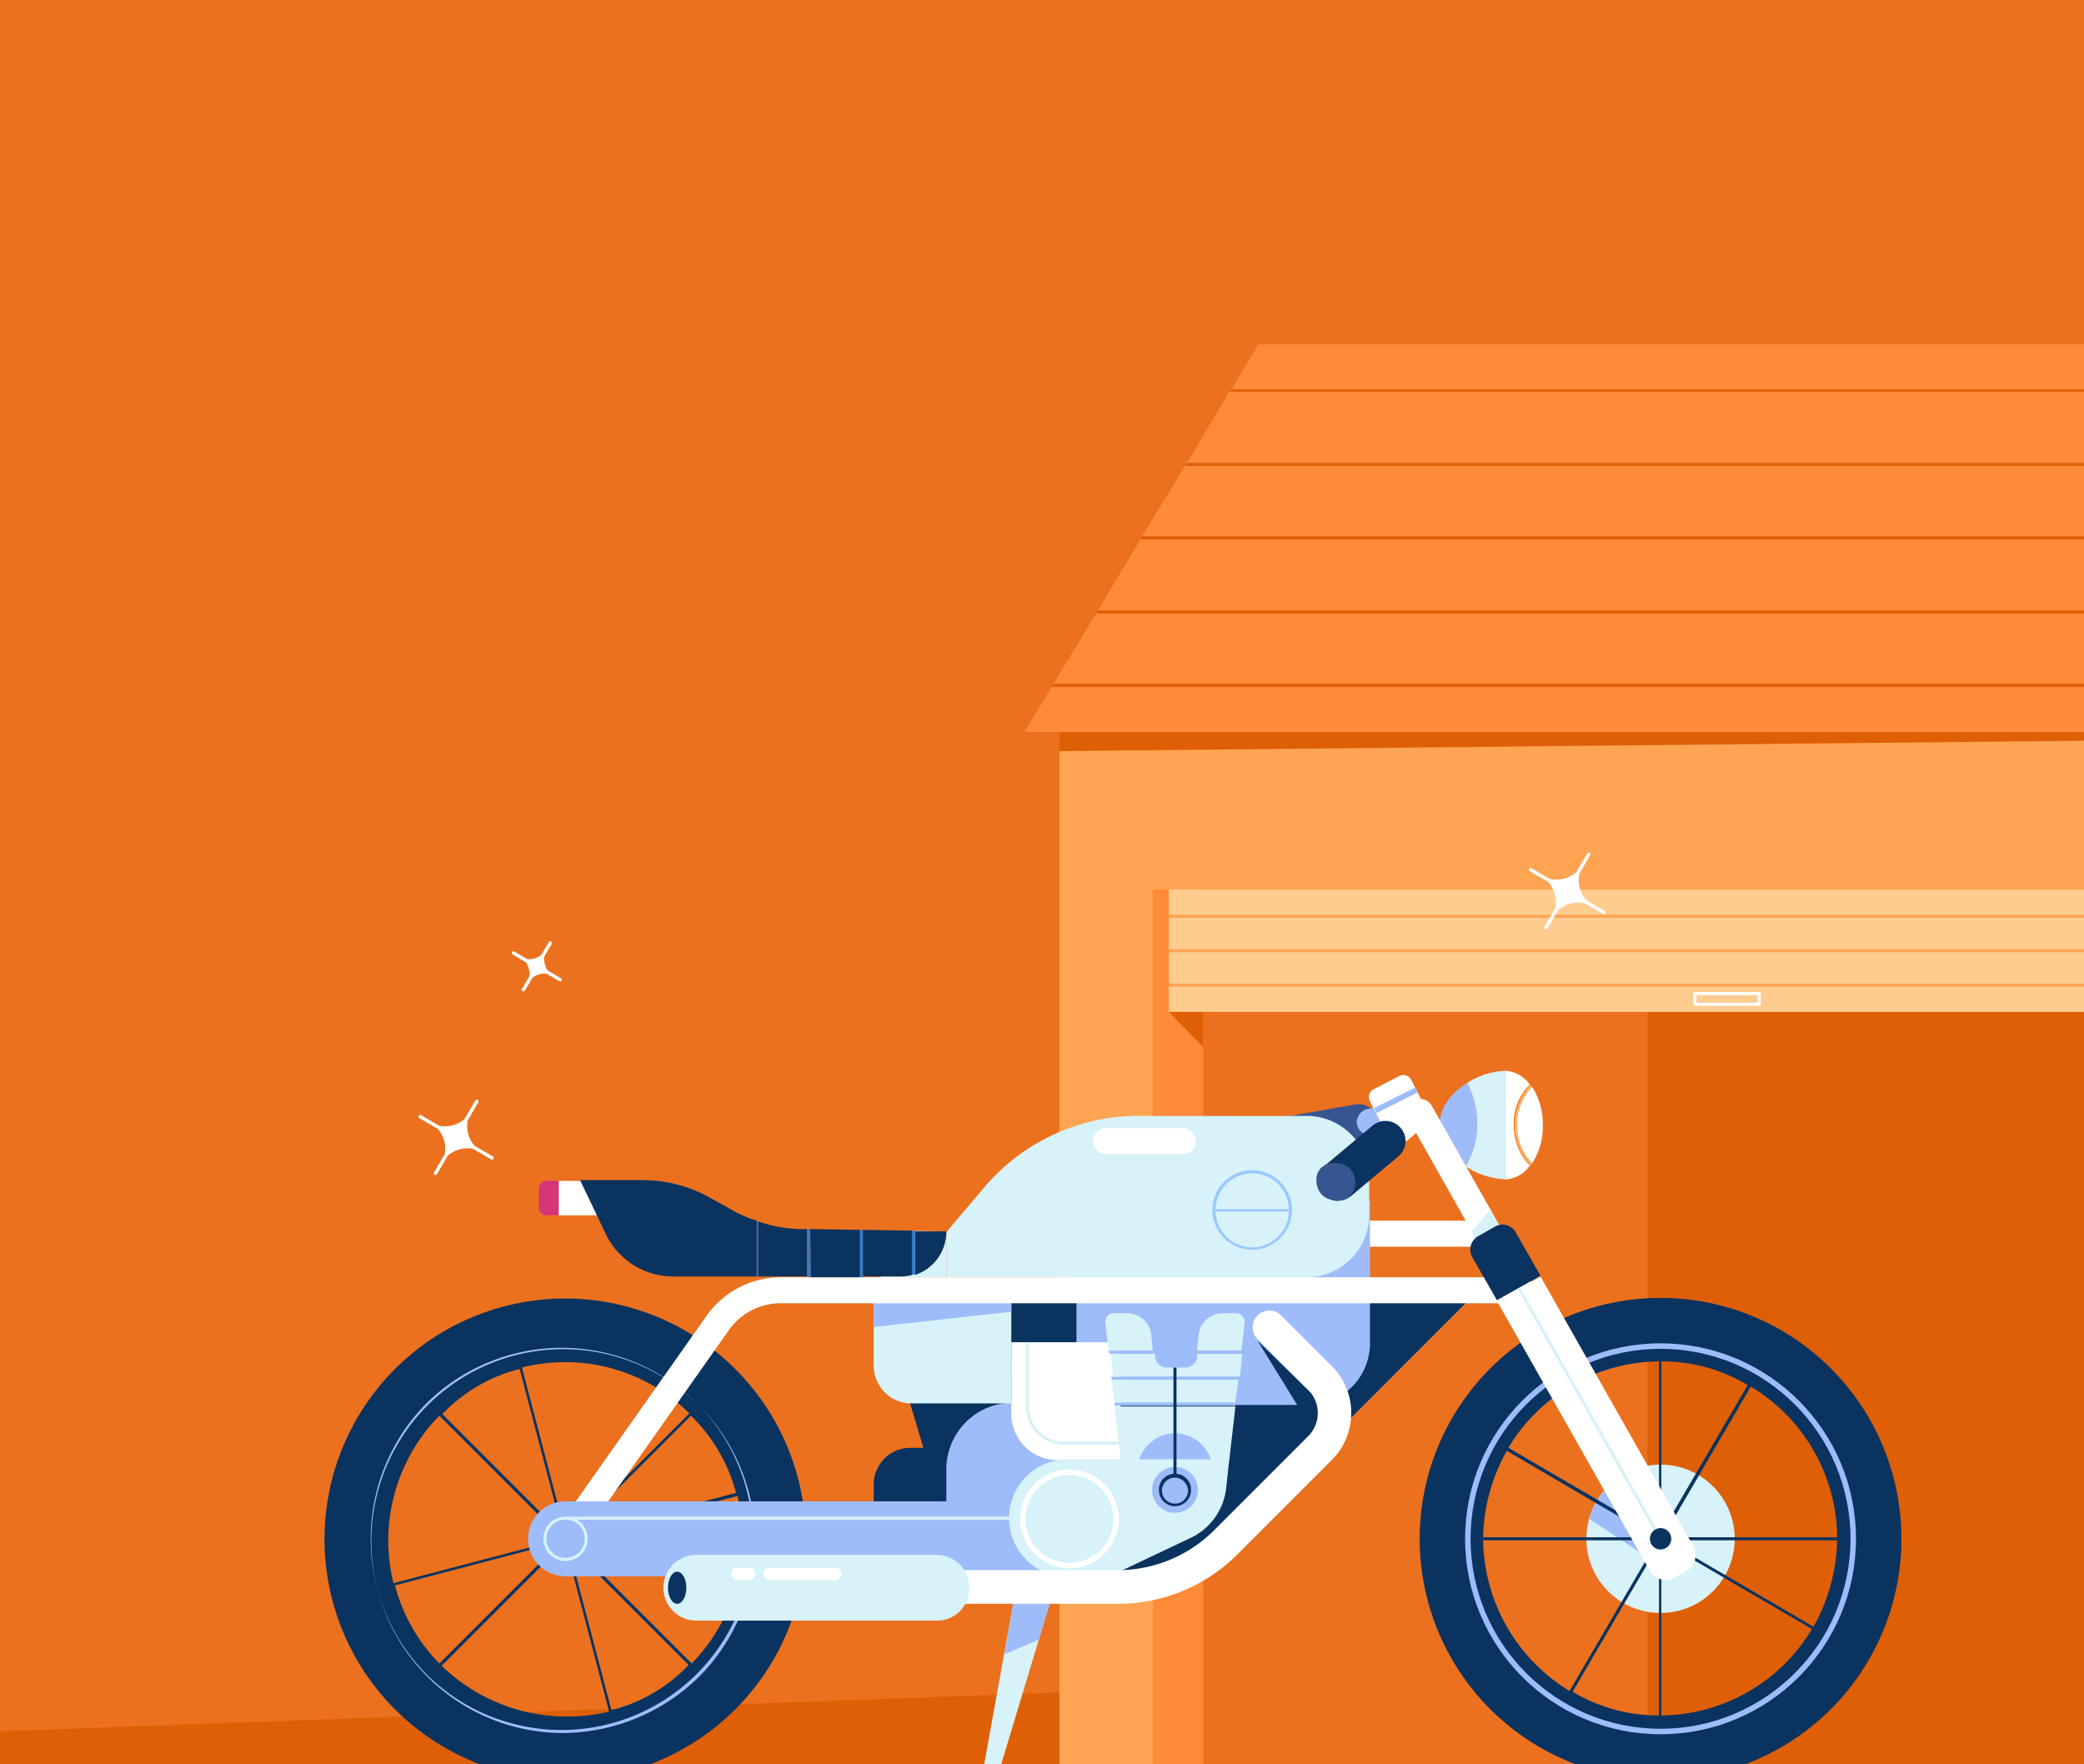 <svg xmlns="http://www.w3.org/2000/svg" xmlns:xlink="http://www.w3.org/1999/xlink" width="378" height="320" viewBox="0 0 378 320"><rect x="0" y="0" width="378" height="320" fill="#808080" stroke="none"/><defs><clipPath id="a"><rect width="380.659" height="323.965" transform="translate(0 0)" fill="#0077b3"/></clipPath><clipPath id="b"><circle cx="13.454" cy="13.454" r="13.454"/></clipPath><clipPath id="d"><rect width="378" height="320"/></clipPath></defs><g id="c" clip-path="url(#d)"><rect width="378" height="320" fill="#fff"/><g transform="translate(-1 -2)" clip-path="url(#a)"><g transform="translate(-19.034 -257.2)"><path d="M402.739,615.133H-.6L.232,0H402.739Z" transform="translate(0.6)" fill="#eb711f"/><path d="M-.6,423.873v-7.906L211.61,408.2v15.673Z" transform="translate(0.6 157.972)" fill="#de5f06"/><rect width="403.338" height="33.288" transform="translate(0 581.845)" fill="#2c4a7a"/><g transform="translate(78.885 494.707)"><path d="M130.791,369.47a43.644,43.644,0,1,0,0,61.721A43.614,43.614,0,0,0,130.791,369.47Zm.139,22.469-30.1,7.906,21.915-21.915A30.233,30.233,0,0,1,130.93,391.939Zm-53.815,30.93a31.62,31.62,0,0,1-8.045-14.147l30.1-7.906Zm45.355-45.355-22.331,22.331-8.045-30.653A31.971,31.971,0,0,1,122.469,377.515ZM91.678,369.47l7.906,30.1L77.669,377.653A28.927,28.927,0,0,1,91.678,369.47Zm-14.563,8.461,22.331,22.331-30.653,8.045A32.312,32.312,0,0,1,77.115,377.931Zm.416,45.355,22.331-22.331,8.045,30.653A32.663,32.663,0,0,1,77.531,423.286Zm30.791,8.045-7.906-30.1,21.915,21.915A28.926,28.926,0,0,1,108.322,431.33Zm14.563-8.461-22.331-22.331,30.653-8.045A32.405,32.405,0,0,1,122.886,422.869Z" transform="translate(-56.275 -356.675)" fill="#0a3360"/><path d="M97.139,433.13a34.809,34.809,0,1,1,24.827-10.125A35.508,35.508,0,0,1,97.139,433.13Zm-24.55-59.78a34.91,34.91,0,0,0,0,49.1,34.719,34.719,0,0,0,49.1-49.1,34.91,34.91,0,0,0-49.1,0Z" transform="translate(-54.108 -354.314)" fill="#9ebcfa"/></g><rect width="191.128" height="189.741" transform="translate(212.21 391.965)" fill="#ffa452"/><g transform="translate(205.83 383.227)"><path d="M147.8,284.883H345.308V276.7H152.793Z" transform="translate(-147.8 -276.145)" fill="#ff8a39"/><path d="M151.677,276.3l-.277.555H343.915V276.3Z" transform="translate(-146.407 -276.3)" fill="#de5f06"/></g><g transform="translate(211.101 369.912)"><path d="M151.6,279.86H343.838V267.1H159.367Z" transform="translate(-151.6 -266.545)" fill="#ff8a39"/><path d="M157.477,266.7l-.277.555H341.671V266.7Z" transform="translate(-149.433 -266.7)" fill="#de5f06"/></g><g transform="translate(219.145 356.458)"><path d="M157.4,270.3H341.593V257.4H165.167Z" transform="translate(-157.4 -256.845)" fill="#ff8a39"/><path d="M163.277,257l-.277.555H339.426V257Z" transform="translate(-155.233 -257)" fill="#de5f06"/></g><g transform="translate(227.19 343.143)"><path d="M163.2,260.56H339.349V247.8H170.967Z" transform="translate(-163.2 -247.245)" fill="#ff8a39"/><path d="M169.216,247.4l-.416.555H337.181V247.4Z" transform="translate(-161.033 -247.4)" fill="#de5f06"/></g><g transform="translate(235.373 321.644)"><path d="M169.1,251H337.065V238.1H176.729Z" transform="translate(-169.1 -229.501)" fill="#ff8a39"/><path d="M334.821,231.9H179.754l-4.854,8.183H334.821Z" transform="translate(-166.855 -231.9)" fill="#ff8a39"/><path d="M175.016,237.8l-.416.416H334.937V237.8Z" transform="translate(-166.972 -229.617)" fill="#de5f06"/></g><path d="M345.308,302.221H147.8L190.242,231.9H345.308Z" transform="translate(58.03 89.744)" fill="none"/><rect width="174.207" height="161.308" transform="translate(229.132 420.537)" fill="#eb711f"/><rect width="84.468" height="161.308" transform="translate(318.87 420.537)" fill="#de5f06"/><rect width="9.154" height="161.308" transform="translate(229.132 420.537)" fill="#ff8a39"/><rect width="171.294" height="22.192" transform="translate(232.044 420.537)" fill="#ffcc8f"/><rect width="171.294" height="0.555" transform="translate(232.044 425.114)" fill="#ffa452"/><rect width="171.294" height="0.555" transform="translate(232.044 431.356)" fill="#ffa452"/><rect width="171.294" height="0.555" transform="translate(232.044 437.597)" fill="#ffa452"/><path d="M247.228,319.1H235.577a.3.3,0,0,1-.277-.277v-1.942a.3.3,0,0,1,.277-.277h11.651a.3.3,0,0,1,.277.277v1.942A.3.3,0,0,1,247.228,319.1Zm-11.373-.555h11.1v-1.387h-11.1Z" transform="translate(91.892 122.523)" fill="#fff"/><path d="M152.4,282.6v3.467l191.128-1.942V282.6Z" transform="translate(59.81 109.365)" fill="#de5f06"/><path d="M166.7,319.2l6.241,6.38V319.2Z" transform="translate(65.344 123.529)" fill="#de5f06"/><g transform="translate(293.072 453.409)"><path d="M212.2,335.935a9.852,9.852,0,0,0,2.774,6.935,12.041,12.041,0,0,0,1.942-6.935A12.36,12.36,0,0,0,214.974,329,9.852,9.852,0,0,0,212.2,335.935Z" transform="translate(-210.12 -326.087)" fill="#fff"/><path d="M212.226,336.748a9.907,9.907,0,0,1,2.913-7.351,5.907,5.907,0,0,0-4.438-2.5v19.7a5.69,5.69,0,0,0,4.438-2.5A10.473,10.473,0,0,1,212.226,336.748Z" transform="translate(-210.7 -326.9)" fill="#fff"/><path d="M212.316,336.051a9.852,9.852,0,0,1,2.774-6.935c-.139-.139-.277-.277-.277-.416a10.733,10.733,0,0,0,0,14.7c.139-.139.277-.277.277-.416A9.852,9.852,0,0,1,212.316,336.051Z" transform="translate(-210.236 -326.203)" fill="#ffb061"/></g><path d="M217.5,336.748c0-5.409-3.051-9.848-6.8-9.848v19.7C214.445,346.6,217.5,342.157,217.5,336.748Z" transform="translate(82.372 126.509)" fill="none"/><g transform="translate(281.144 453.409)"><path d="M212.851,326.9a13.668,13.668,0,0,0-7.074,2.219,15.705,15.705,0,0,1-.277,15.118,14.4,14.4,0,0,0,7.351,2.358Z" transform="translate(-200.784 -326.9)" fill="#d7f2f8"/><path d="M207.093,328.5c-2.913,1.8-4.993,4.577-4.993,7.628s2.081,5.687,4.716,7.49a13.807,13.807,0,0,0,2.08-7.767A15.164,15.164,0,0,0,207.093,328.5Z" transform="translate(-202.1 -326.281)" fill="#9ebcfa"/></g><path d="M202.1,336.748c0,5.409,6.658,9.848,12.067,9.848V326.9C208.619,326.9,202.1,331.338,202.1,336.748Z" transform="translate(79.044 126.509)" fill="none"/><path d="M144.974,428.478H142.2l5.825-32.178h6.658Z" transform="translate(55.863 153.367)" fill="#d7f2f8"/><path d="M153.522,396.3h-6.658l-1.664,9.57,6.241-2.635Z" transform="translate(57.024 153.367)" fill="#9ebcfa"/><path d="M212.985,351.216H192.458a2.338,2.338,0,0,1-2.358-2.358,2.431,2.431,0,0,1,2.358-2.358h20.528a2.338,2.338,0,0,1,2.358,2.358A2.431,2.431,0,0,1,212.985,351.216Z" transform="translate(74.4 134.094)" fill="#fff"/><path d="M128.1,354.5l9.015,30.1h-2.358a6.659,6.659,0,0,0-6.658,6.658v3.051h11.928l4.854,16.089,30.514-.277a20.146,20.146,0,0,0,14.425-6.1L239.337,354.5Z" transform="translate(50.406 137.19)" fill="#0a3360"/><path d="M161.734,388.192H137.6v-5.825A12.076,12.076,0,0,1,149.667,370.3h12.067Z" transform="translate(54.083 143.305)" fill="#9ebcfa"/><path d="M140.928,356.261H129V347.8l11.928.139Z" transform="translate(50.755 134.597)" fill="#d7f2f8"/><path d="M196.626,380.933H154.6V343.9h53.261v25.8A11.188,11.188,0,0,1,196.626,380.933Z" transform="translate(60.662 133.088)" fill="#9ebcfa"/><path d="M184.127,340.475a3.834,3.834,0,0,1-3.606-2.913,3.521,3.521,0,0,1,2.913-4.161l11.789-2.08a3.592,3.592,0,0,1,1.248,7.074l-11.789,2.08Z" transform="translate(70.664 128.191)" fill="#375591"/><path d="M193.671,337.094a2.386,2.386,0,0,1-2.358-1.942,2.454,2.454,0,0,1,1.942-2.774l9.015-1.664a2.394,2.394,0,0,1,.832,4.716l-9.015,1.664Z" transform="translate(74.851 127.966)" fill="#9ebcfa"/><rect width="8.461" height="6.241" transform="translate(121.362 473.382)" fill="#fff"/><circle cx="13.454" cy="13.454" r="13.454" transform="translate(307.774 524.839)" fill="#d7f2f8"/><g transform="translate(307.774 524.839)"><g clip-path="url(#b)"><path d="M231.673,394.141l-11.373-7.49,4.438-7.351Z" transform="translate(-221.687 -378.052)" fill="#9ebcfa"/></g></g><path d="M243.19,356.6a43.69,43.69,0,1,0,43.69,43.69A43.685,43.685,0,0,0,243.19,356.6Zm27.74,59.641-26.769-15.673H275.23A33.538,33.538,0,0,1,270.93,416.241Zm4.3-16.228H243.606l15.95-27.324A32.181,32.181,0,0,1,275.23,400.013ZM242.913,432.33a30.207,30.207,0,0,1-15.673-4.3l15.673-26.769Zm.416-64.218a30.207,30.207,0,0,1,15.673,4.3l-15.673,26.769Zm-.416,0v31.623l-27.324-15.95A32.181,32.181,0,0,1,242.913,368.112Zm-27.6,16.228,26.769,15.673H211.012A33.089,33.089,0,0,1,215.312,384.34Zm-4.3,16.228h31.624l-15.95,27.324A32.543,32.543,0,0,1,211.012,400.568Zm32.317,31.762V400.707l27.324,15.95A32.181,32.181,0,0,1,243.329,432.33Z" transform="translate(78.038 138.003)" fill="#0a3360"/><circle cx="34.952" cy="34.952" r="34.952" transform="translate(286.276 503.341)" fill="none" stroke="#9ebcfa" stroke-miterlimit="10" stroke-width="1"/><path d="M112.6,346.5v10.125h.555v-9.986A1.047,1.047,0,0,1,112.6,346.5Z" transform="translate(44.408 134.094)" fill="#3179c9"/><path d="M89.6,341.339l4.577,9.57a13.568,13.568,0,0,0,12.344,7.906h41.471a8.2,8.2,0,0,0,8.183-8.183h0l-26.353-.416a24.4,24.4,0,0,1-11.928-3.19l-4.716-2.635a25.042,25.042,0,0,0-12.206-3.19H89.6Z" transform="translate(35.507 132.043)" fill="none"/><path d="M137.6,362.066v-8.183l6.935-8.183a36.638,36.638,0,0,1,27.879-12.9h30.514A11.336,11.336,0,0,1,214.3,344.173v6.519a11.336,11.336,0,0,1-11.373,11.373H137.6Z" transform="translate(54.083 128.792)" fill="#d7f2f8"/><path d="M173.028,339.116h-13.87a2.338,2.338,0,0,1-2.358-2.358h0a2.338,2.338,0,0,1,2.358-2.358h13.87a2.338,2.338,0,0,1,2.358,2.358h0A2.255,2.255,0,0,1,173.028,339.116Z" transform="translate(61.513 129.411)" fill="#fff"/><path d="M179.612,339.9a7.212,7.212,0,1,0,7.212,7.212A7.251,7.251,0,0,0,179.612,339.9Zm0,.555a6.723,6.723,0,0,1,6.658,6.519H172.955A6.723,6.723,0,0,1,179.612,340.455Zm0,13.454a6.723,6.723,0,0,1-6.658-6.519H186.27A6.723,6.723,0,0,1,179.612,353.909Z" transform="translate(67.55 131.54)" fill="#9ac8ff"/><path d="M85.687,347.542h2.219V341.3H85.687a1.39,1.39,0,0,0-1.387,1.387v3.606A1.368,1.368,0,0,0,85.687,347.542Z" transform="translate(33.456 132.082)" fill="#d33575"/><path d="M197.456,338.6a2.236,2.236,0,0,1-1.8-.832,2.4,2.4,0,0,1,.277-3.329l3.745-3.19a2.362,2.362,0,0,1,3.051,3.606l-3.745,3.19A4.114,4.114,0,0,1,197.456,338.6Z" transform="translate(76.337 127.982)" fill="#fff"/><path d="M203.595,334.311l-7.49,3.884-3.051-5.964a1.616,1.616,0,0,1,.694-2.219l4.577-2.358a1.616,1.616,0,0,1,2.219.693Z" transform="translate(75.469 126.727)" fill="#fff"/><line y1="3.745" x2="7.49" transform="translate(269.493 456.877)" fill="none" stroke="#9ebcfa" stroke-miterlimit="10" stroke-width="1"/><path d="M189.809,347.928a3.61,3.61,0,0,1-2.358-6.38l8.6-7.212a3.641,3.641,0,1,1,4.716,5.548l-8.6,7.212A4.42,4.42,0,0,1,189.809,347.928Z" transform="translate(72.888 129.06)" fill="#0a3360"/><path d="M189.745,345.82a1.25,1.25,0,0,1-.693-.139c-.277,0-.416-.139-.694-.139-.277-.139-.416-.139-.693-.277-.139-.139-.416-.277-.555-.416a3.729,3.729,0,0,1-1.11-2.5v-.693c0-.277.139-.416.139-.694.139-.277.139-.416.277-.555s.277-.416.416-.555.416-.277.555-.416a1.06,1.06,0,0,1,.694-.277,1.25,1.25,0,0,1,.693-.139,3.832,3.832,0,0,1,3.329.971c.139.139.277.416.416.555a1.052,1.052,0,0,1,.277.555,1.25,1.25,0,0,1,.139.693c0,.277.139.416.139.694a3.248,3.248,0,0,1-1.11,2.5C191.687,345.543,190.716,345.82,189.745,345.82Z" transform="translate(72.813 131.168)" fill="#375591"/><path d="M146.1,362.4h19.834v21.36H154.422a8.346,8.346,0,0,1-8.322-8.322Z" transform="translate(57.372 140.247)" fill="#fff"/><g transform="translate(206.108 497.377)"><path d="M164.777,364.455a2.214,2.214,0,0,0,2.08,1.942h3.467a2.108,2.108,0,0,0,2.08-1.942V363.9H164.5Z" transform="translate(-141.615 -356.549)" fill="none"/><path d="M166.727,362.622a4.36,4.36,0,0,0-4.3-4.022h-2.5a1.538,1.538,0,0,0-1.526,1.8l.555,4.993H167Z" transform="translate(-143.98 -358.6)" fill="#d7f2f8"/><path d="M159.755,371.461h21.915l.555-4.161H159.2Z" transform="translate(-143.666 -355.233)" fill="#d7f2f8"/><path d="M164.089,373.912l.693,6.519h-9.848a6.363,6.363,0,0,1-6.38-6.38V362.4H148v11.651a6.955,6.955,0,0,0,6.935,6.935h9.986l.277,2.774h19.7l1.11-9.709H164.089Z" transform="translate(-148 -357.129)" fill="#d7f2f8"/><path d="M179,360.4a1.538,1.538,0,0,0-1.526-1.8h-2.5a4.36,4.36,0,0,0-4.3,4.022L170.4,365.4h8.045Z" transform="translate(-139.331 -358.6)" fill="#d7f2f8"/><path d="M174.773,363.9v.555a2.214,2.214,0,0,1-2.08,1.942h-3.467a2.108,2.108,0,0,1-2.08-1.942V363.9H159.1l.416,4.161H182.54l.416-4.161Z" transform="translate(-143.704 -356.549)" fill="#d7f2f8"/><path d="M166.845,363.5H158.8l.139.555h8.045Z" transform="translate(-143.82 -356.704)" fill="#9ebcfa"/><path d="M178.445,364.055V363.5H170.4v.555Z" transform="translate(-139.331 -356.704)" fill="#9ebcfa"/><path d="M159.2,367.455h23.024V366.9H159.2Z" transform="translate(-143.666 -355.388)" fill="#9ebcfa"/><path d="M159.6,370.855h21.915V370.3H159.6Z" transform="translate(-143.511 -354.072)" fill="#9ebcfa"/></g><ellipse cx="6.935" cy="7.212" rx="6.935" ry="7.212" transform="translate(226.219 519.153)" fill="#9ebcfa"/><path d="M175.288,362.622l-.416,3.884a2.214,2.214,0,0,1-2.081,1.942h-3.467a2.108,2.108,0,0,1-2.081-1.942l-.416-3.884a4.36,4.36,0,0,0-4.3-4.022h-2.5a1.538,1.538,0,0,0-1.526,1.8l2.774,24.689h19.7l2.774-24.689a1.538,1.538,0,0,0-1.526-1.8h-2.5A4.491,4.491,0,0,0,175.288,362.622Z" transform="translate(62.166 138.777)" fill="none"/><rect width="11.789" height="7.49" transform="translate(203.472 495.019)" fill="#0a3360"/><path d="M153.066,375.586H135.035a6.868,6.868,0,0,1-6.935-6.935V357h24.966Z" transform="translate(50.406 138.158)" fill="#d7f2f8"/><path d="M153.066,356.9v2.081L128.1,361.755V356.9Z" transform="translate(50.406 138.119)" fill="#9ebcfa"/><path d="M88.477,403.693a2.676,2.676,0,0,1-1.387-.416,2.3,2.3,0,0,1-.555-3.329L114,360.974A16.515,16.515,0,0,1,127.59,353.9H261.435a2.338,2.338,0,0,1,2.358,2.358,2.431,2.431,0,0,1-2.358,2.358H127.59a11.469,11.469,0,0,0-9.57,4.993L90.557,402.584A2.3,2.3,0,0,1,88.477,403.693Z" transform="translate(34.134 136.958)" fill="#fff"/><path d="M218.2,367.371a2.288,2.288,0,0,1-2.08-1.248l-18.031-31.9a2.452,2.452,0,1,1,4.3-2.358l18.031,31.9a2.394,2.394,0,0,1-.971,3.329A4.052,4.052,0,0,1,218.2,367.371Z" transform="translate(77.364 127.925)" fill="#fff"/><path d="M207.548,351.341l-1.248-2.358,3.329-3.884,2.219,4.022Z" transform="translate(80.669 133.552)" fill="#d7f2f8"/><path d="M237.34,407.2,209.6,358.238l7.906-4.438,27.74,48.961A3.344,3.344,0,0,1,244,407.2l-2.219,1.248A3.344,3.344,0,0,1,237.34,407.2Z" transform="translate(81.947 136.919)" fill="#fff"/><path d="M210.947,360.724l-4.438-7.767a2.775,2.775,0,0,1,1.11-3.884l2.913-1.664a2.775,2.775,0,0,1,3.884,1.11l4.438,7.767Z" transform="translate(80.599 134.295)" fill="#0a3360"/><rect width="0.555" height="52.151" transform="matrix(0.871, -0.492, 0.492, 0.871, 295.271, 492.962)" fill="#d7f2f8"/><circle cx="1.942" cy="1.942" r="1.942" transform="translate(319.287 536.351)" fill="#0a3360"/><circle cx="6.796" cy="6.796" r="6.796" transform="translate(115.814 531.497)" fill="#9ebcfa"/><path d="M87.8,383.2h93.206l-3.329,13.593H87.8Z" transform="translate(34.81 148.297)" fill="#9ebcfa"/><path d="M158.56,377.7h-2.08a10.684,10.684,0,0,0-10.68,10.68h0a10.684,10.684,0,0,0,10.68,10.68h3.19a16.98,16.98,0,0,0,7.906-1.8l11.1-5.271a11.357,11.357,0,0,0,6.519-9.154l.555-5.132Z" transform="translate(57.256 146.168)" fill="#d7f2f8"/><circle cx="8.461" cy="8.461" r="8.461" transform="translate(205.553 526.226)" fill="none" stroke="#fff" stroke-miterlimit="10" stroke-width="1"/><path d="M178.3,362.2l8.045,13.038,4.716-.555Z" transform="translate(69.834 140.17)" fill="#0a3360"/><path d="M169.536,411.422H138.051a3.051,3.051,0,0,1,0-6.1h31.485a24.736,24.736,0,0,0,17.892-7.49l16.783-16.783a5.944,5.944,0,0,0,0-8.461l-9.154-9.154a3.04,3.04,0,0,1,4.3-4.3l9.154,9.154a12.055,12.055,0,0,1,0,17.06l-16.921,16.921A30.606,30.606,0,0,1,169.536,411.422Z" transform="translate(53.077 138.661)" fill="#fff"/><path d="M150.116,402.128H106.564a5.964,5.964,0,1,1,0-11.928h43.552a5.92,5.92,0,0,1,5.964,5.964A5.835,5.835,0,0,1,150.116,402.128Z" transform="translate(39.764 151.006)" fill="#d7f2f8"/><path d="M112.69,394.119h-2.08a1.094,1.094,0,0,1-1.11-1.11h0a1.094,1.094,0,0,1,1.11-1.11h2.08a1.094,1.094,0,0,1,1.11,1.11h0A1.094,1.094,0,0,1,112.69,394.119Z" transform="translate(43.208 151.664)" fill="#fff"/><path d="M126.738,394.119H114.81a1.094,1.094,0,0,1-1.11-1.11h0a1.094,1.094,0,0,1,1.11-1.11h11.928a1.094,1.094,0,0,1,1.11,1.11h0A1.193,1.193,0,0,1,126.738,394.119Z" transform="translate(44.834 151.664)" fill="#fff"/><ellipse cx="1.664" cy="2.913" rx="1.664" ry="2.913" transform="translate(141.196 544.257)" fill="#0a3360"/><path d="M170.062,385.2H88.922a4.022,4.022,0,1,0,4.022,4.022A4.083,4.083,0,0,0,91,385.755h79.059a.277.277,0,1,0,0-.555ZM92.39,389.222a3.467,3.467,0,1,1-3.467-3.467A3.434,3.434,0,0,1,92.39,389.222Z" transform="translate(33.688 149.071)" fill="#d7f2f8"/><path d="M227.547,308.957l-3.329-1.942a5.483,5.483,0,0,1-1.248-4.854l1.942-3.329c.139-.139,0-.277-.139-.416s-.277,0-.416.139l-1.942,3.329a5.483,5.483,0,0,1-4.854,1.248l-3.329-1.942c-.139-.139-.277,0-.416.139s0,.277.139.416l3.329,1.942a5.483,5.483,0,0,1,1.248,4.854l-1.942,3.329c-.139.139,0,.277.139.416h.139c.139,0,.139,0,.277-.139l1.942-3.329a5.483,5.483,0,0,1,4.854-1.248l3.329,1.942h.139c.139,0,.139,0,.277-.139A1.4,1.4,0,0,0,227.547,308.957Z" transform="translate(83.556 115.464)" fill="#fff"/><path d="M89.693,316.674l-2.358-1.387a3.786,3.786,0,0,1-.693-2.5l1.387-2.358c.139-.139,0-.277-.139-.416s-.277,0-.416.139l-1.387,2.358a3.786,3.786,0,0,1-2.5.694l-2.358-1.387c-.139-.139-.277,0-.416.139s0,.277.139.416l2.358,1.387a3.786,3.786,0,0,1,.693,2.5l-1.387,2.358c-.139.139,0,.277.139.416H82.9c.139,0,.139,0,.277-.139l1.387-2.358a3.786,3.786,0,0,1,2.5-.693l2.358,1.387h.139c.139,0,.139,0,.277-.139A.509.509,0,0,0,89.693,316.674Z" transform="translate(32.085 119.953)" fill="#fff"/><path d="M82.07,340.98l-3.329-1.942a5.454,5.454,0,0,1-1.248-4.577l1.942-3.329c.139-.139,0-.277-.139-.416s-.277,0-.416.139l-1.942,3.329a5.454,5.454,0,0,1-4.577,1.248l-3.329-1.942c-.139-.139-.277,0-.416.139s0,.277.139.416l3.329,1.942a5.454,5.454,0,0,1,1.248,4.577l-1.942,3.329c-.139.139,0,.277.139.416h.139c.139,0,.139,0,.277-.139l1.942-3.329a5.454,5.454,0,0,1,4.577-1.248l3.329,1.942h.139c.139,0,.139,0,.277-.139C82.209,341.257,82.209,340.98,82.07,340.98Z" transform="translate(27.364 127.964)" fill="#fff"/><path d="M119.5,347.6v8.738h.555l-.139-8.738Z" transform="translate(47.078 134.52)" fill="#3179c9"/><path d="M126.3,347.7v8.6h.555v-8.6Z" transform="translate(49.71 134.559)" fill="#3179c9"/><g transform="translate(125.246 473.243)"><path d="M117.995,347.025l-4.716-2.635a25.042,25.042,0,0,0-12.206-3.19H89.7l4.577,9.57a13.568,13.568,0,0,0,12.344,7.906H121.74V348.551A23.393,23.393,0,0,1,117.995,347.025Z" transform="translate(-89.7 -341.2)" fill="#0a3360"/><path d="M120.767,347.987A24.756,24.756,0,0,1,113,346.6v9.986h8.877v-8.6Z" transform="translate(-80.683 -339.11)" fill="#0a3360"/><path d="M119.8,347.6l.139,8.738h8.877v-8.6Z" transform="translate(-78.051 -338.723)" fill="#0a3360"/><path d="M133.5,347.9v7.906a8.248,8.248,0,0,0,5.687-7.906H133.5Z" transform="translate(-72.75 -338.607)" fill="#0a3360"/><path d="M126.7,347.7v8.461h6.935a8.184,8.184,0,0,0,1.942-.277v-8.045Z" transform="translate(-75.381 -338.685)" fill="#0a3360"/><path d="M133.1,347.8v8.045c.139,0,.416-.139.555-.139V347.8Z" transform="translate(-72.904 -338.646)" fill="#3179c9"/></g><path d="M156.1,396.5a8.6,8.6,0,1,1,8.6-8.6A8.643,8.643,0,0,1,156.1,396.5Zm0-16.783a8.183,8.183,0,1,0,8.183,8.183A8.289,8.289,0,0,0,156.1,379.716Z" transform="translate(57.914 146.788)" fill="#fff"/><circle cx="4.161" cy="4.161" r="4.161" transform="translate(228.993 525.255)" fill="#9ebcfa"/><path d="M168.59,384.979V365.7h-.555v19.279a2.881,2.881,0,0,0-2.635,2.913,2.913,2.913,0,1,0,5.825,0A2.881,2.881,0,0,0,168.59,384.979Zm-.277,5.409a2.358,2.358,0,0,1,0-4.716,2.431,2.431,0,0,1,2.358,2.358A2.338,2.338,0,0,1,168.313,390.389Z" transform="translate(64.841 141.524)" fill="#0a3360"/></g></g></g></svg>